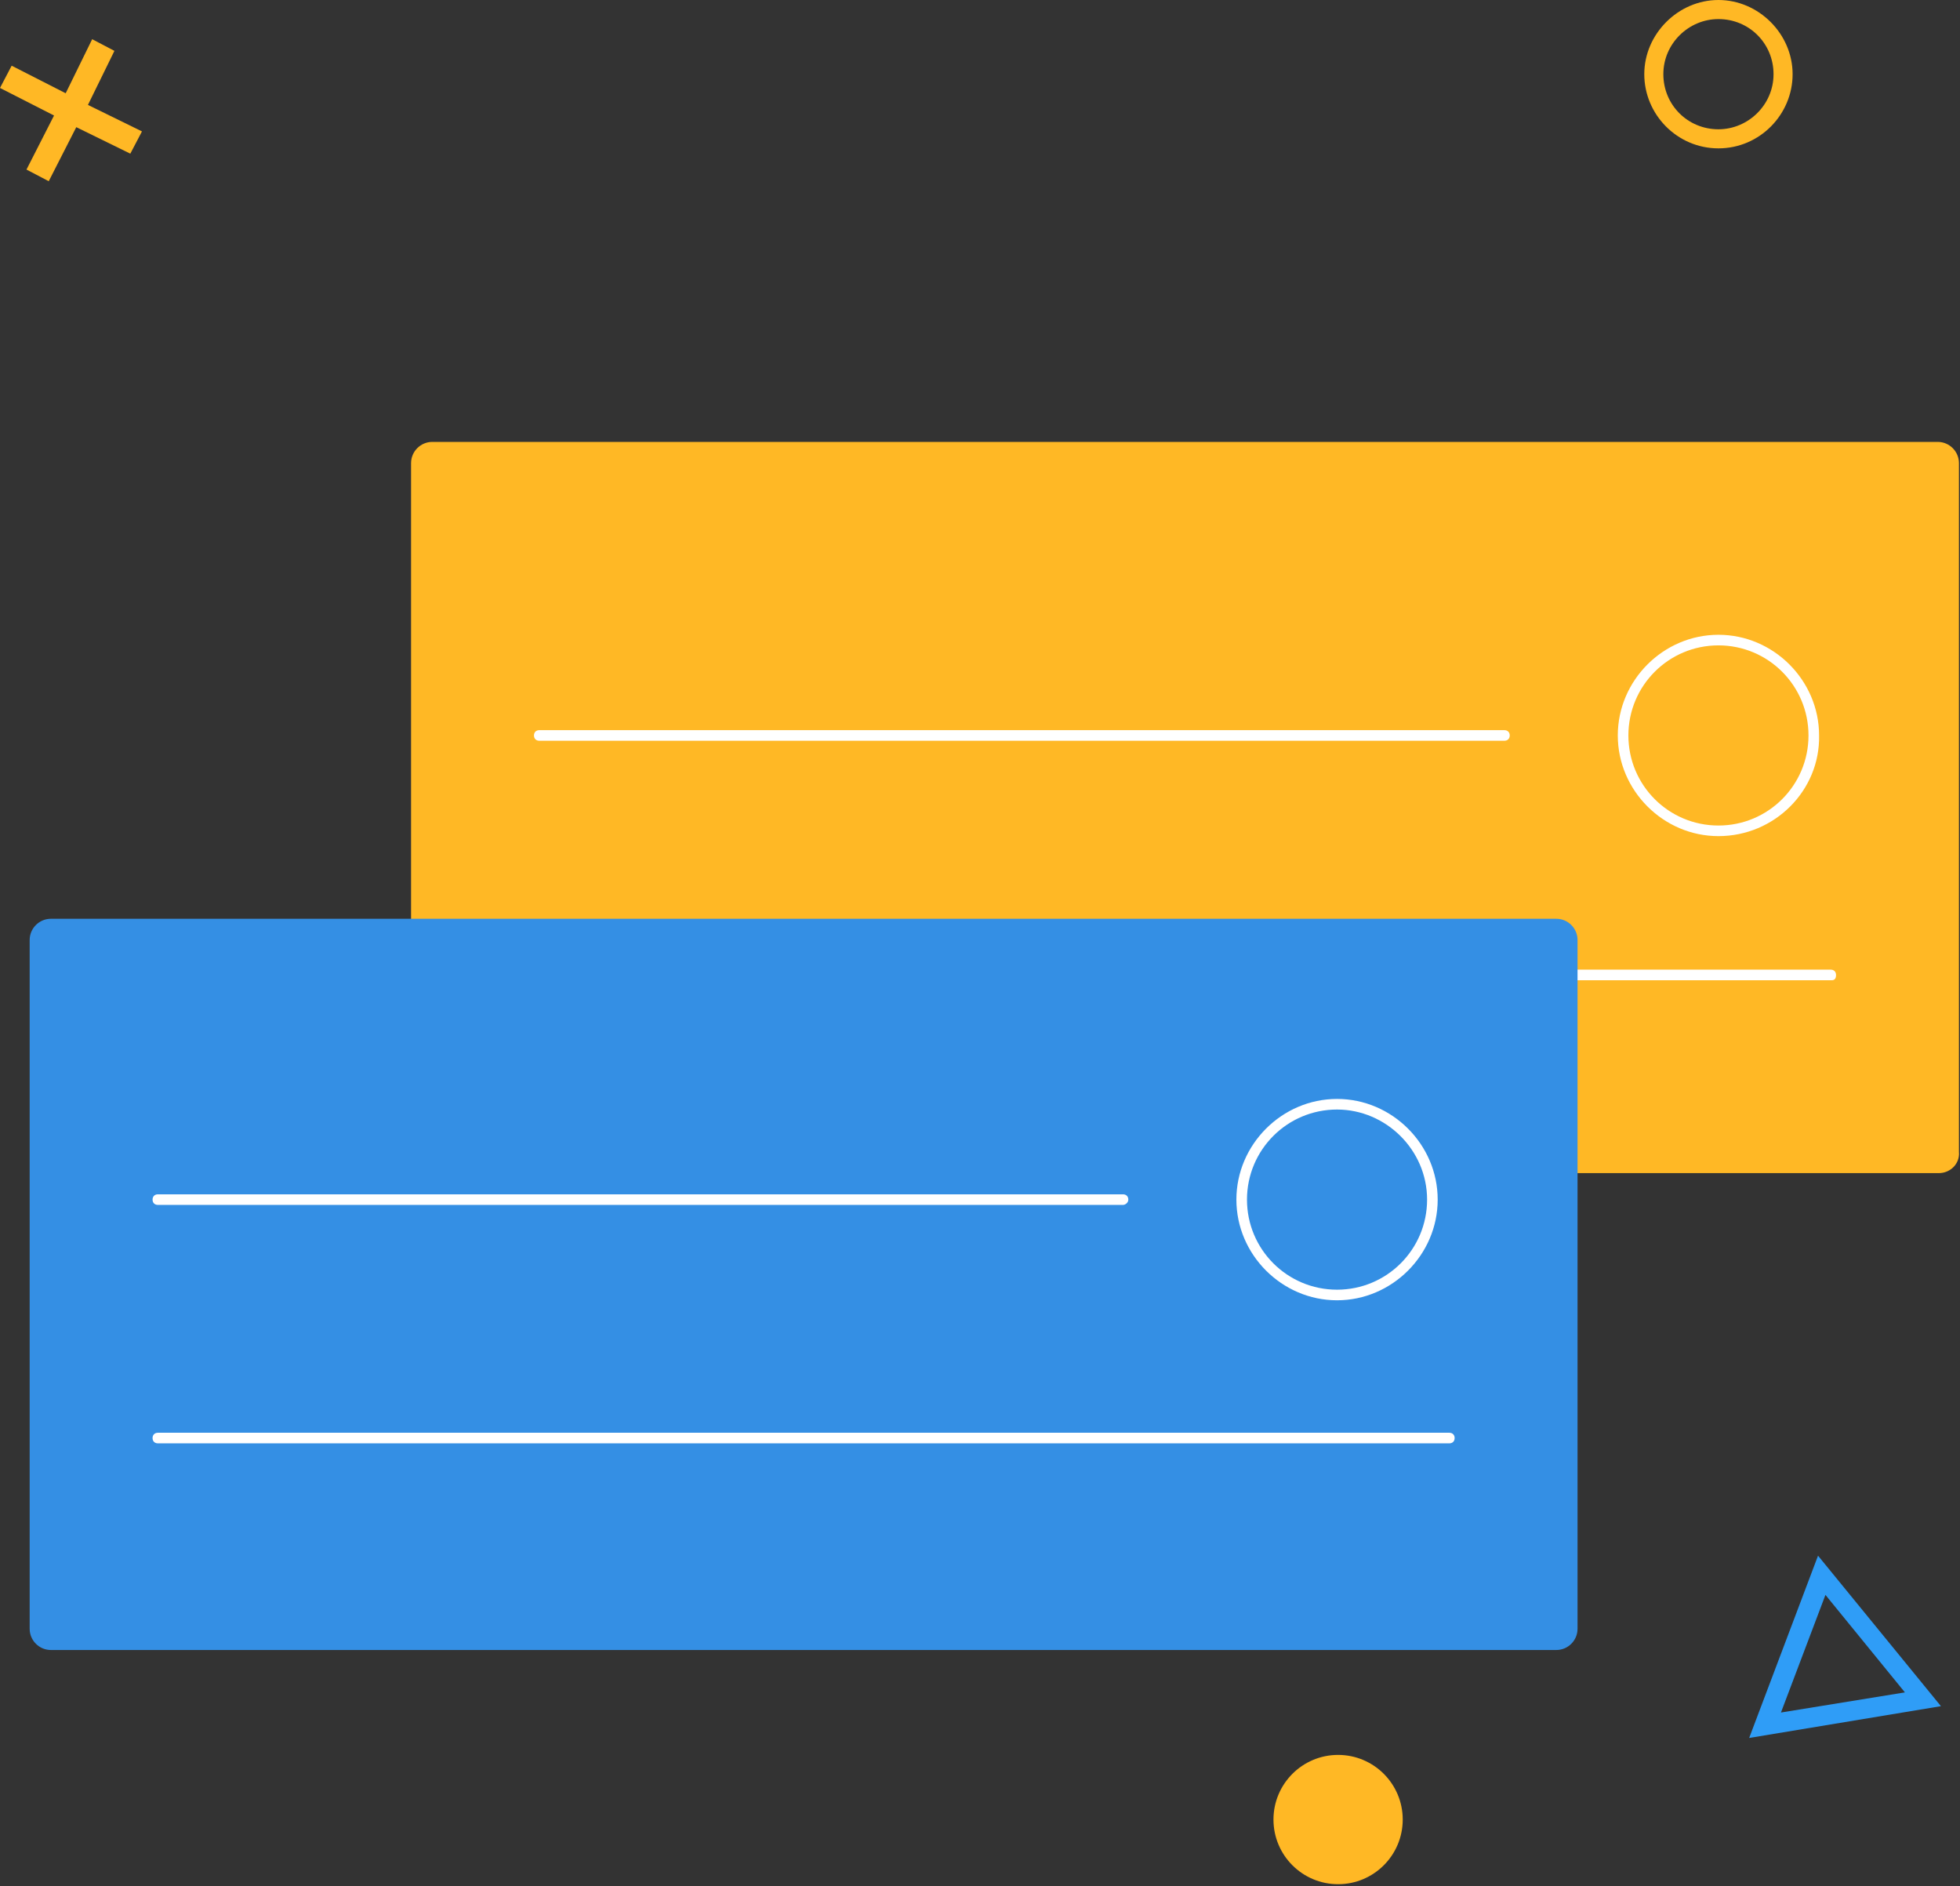 <?xml version="1.0" encoding="UTF-8"?>
<svg width="185px" height="178px" viewBox="0 0 185 178" version="1.1" xmlns="http://www.w3.org/2000/svg" xmlns:xlink="http://www.w3.org/1999/xlink">
    <rect x="0" y="0" width="185" height="178" fill="#333333" stroke="none"/>
    <g id="页面-1" stroke="none" stroke-width="1" fill="none" fill-rule="evenodd">
        <g id="首页效果" transform="translate(-1300, -954)" fill-rule="nonzero">
            <g id="团队协作" transform="translate(1259, 879)">
                <g id="团队协作—图案" transform="translate(41, 75)">
                    <path d="M165.1,164 L171.6,146.8 L183.2,161 L165.1,164 Z M172.3,150.5 L168.1,161.6 L179.8,159.7 L172.3,150.5 Z" id="形状" fill="#2F9DF7"></path>
                    <circle id="椭圆形" fill="#FFB825" cx="126.3" cy="171.7" r="6.1"></circle>
                    <path d="M162.2,14 C158.3,14 155.2,10.8 155.2,7 C155.2,3.2 158.4,0 162.2,0 C166,0 169.2,3.2 169.2,7 C169.2,10.8 166.1,14 162.2,14 Z M162.2,1.8 C159.4,1.8 157,4.1 157,7 C157,9.9 159.3,12.2 162.2,12.2 C165,12.2 167.4,9.9 167.4,7 C167.4,4.1 165.1,1.8 162.2,1.8 Z" id="形状" fill="#FFB825"></path>
                    <polygon id="路径" fill="#FFB825" points="10.8 4.8 8.3 9.9 13.4 12.4 12.3 14.5 7.2 12 4.6 17.1 2.5 16 5.1 10.9 8.8817842e-16 8.3 1.1 6.2 6.2 8.8 8.7 3.7"></polygon>
                    <g id="编组" transform="translate(38.5, 40.9)">
                        <path d="M144.5,69.8 L2.3,69.8 C1.2,69.8 0.3,68.9 0.3,67.8 L0.3,2.8 C0.3,1.7 1.2,0.8 2.3,0.8 L144.4,0.8 C145.5,0.8 146.4,1.7 146.4,2.8 L146.4,67.8 C146.5,68.9 145.6,69.8 144.5,69.8 Z" id="路径" fill="#FFB825"></path>
                        <g transform="translate(11, 19)" fill="#FFFFFF">
                            <path d="M112.7,19 C107.5,19 103.2,14.7 103.2,9.5 C103.2,4.3 107.5,0 112.7,0 C117.9,0 122.2,4.3 122.2,9.5 C122.3,14.7 118,19 112.7,19 Z M112.7,1 C108,1 104.2,4.8 104.2,9.5 C104.2,14.2 108,18 112.7,18 C117.4,18 121.2,14.2 121.2,9.5 C121.2,4.8 117.4,1 112.7,1 Z" id="形状"></path>
                            <path d="M92.5,10 L1.4,10 C1.1,10 0.9,9.8 0.9,9.5 C0.9,9.2 1.1,9 1.4,9 L92.5,9 C92.8,9 93,9.2 93,9.5 C93,9.8 92.8,10 92.5,10 Z" id="路径"></path>
                            <path d="M123.4,32.6 L1.4,32.6 C1.1,32.6 0.9,32.4 0.9,32.1 C0.9,31.8 1.1,31.6 1.4,31.6 L123.3,31.6 C123.6,31.6 123.8,31.8 123.8,32.1 C123.8,32.4 123.7,32.6 123.4,32.6 Z" id="路径"></path>
                        </g>
                    </g>
                    <g id="编组" transform="translate(2.5, 85.9)">
                        <path d="M144.4,69.8 L2.3,69.8 C1.2,69.8 0.3,68.9 0.3,67.8 L0.3,2.8 C0.3,1.7 1.2,0.8 2.3,0.8 L144.4,0.8 C145.5,0.8 146.4,1.7 146.4,2.8 L146.4,67.8 C146.4,68.9 145.5,69.8 144.4,69.8 Z" id="路径" fill="#348FE4"></path>
                        <g transform="translate(11, 17)" fill="#FFFFFF">
                            <path d="M112.7,19.8 C107.5,19.8 103.2,15.5 103.2,10.3 C103.2,5.1 107.5,0.8 112.7,0.8 C117.9,0.8 122.2,5.1 122.2,10.3 C122.2,15.5 117.9,19.8 112.7,19.8 Z M112.7,1.8 C108,1.8 104.2,5.6 104.2,10.3 C104.2,15 108,18.8 112.7,18.8 C117.4,18.8 121.2,15 121.2,10.3 C121.2,5.6 117.3,1.8 112.7,1.8 Z" id="形状"></path>
                            <path d="M92.5,10.8 L1.4,10.8 C1.1,10.8 0.9,10.6 0.9,10.3 C0.9,10 1.1,9.8 1.4,9.8 L92.5,9.8 C92.8,9.8 93,10 93,10.3 C93,10.6 92.7,10.8 92.5,10.8 Z" id="路径"></path>
                            <path d="M123.3,33.3 L1.4,33.3 C1.1,33.3 0.9,33.1 0.9,32.8 C0.9,32.5 1.1,32.3 1.4,32.3 L123.3,32.3 C123.6,32.3 123.8,32.5 123.8,32.8 C123.8,33.1 123.6,33.3 123.3,33.3 Z" id="路径"></path>
                        </g>
                    </g>
                </g>
            </g>
        </g>
    </g>
</svg>
